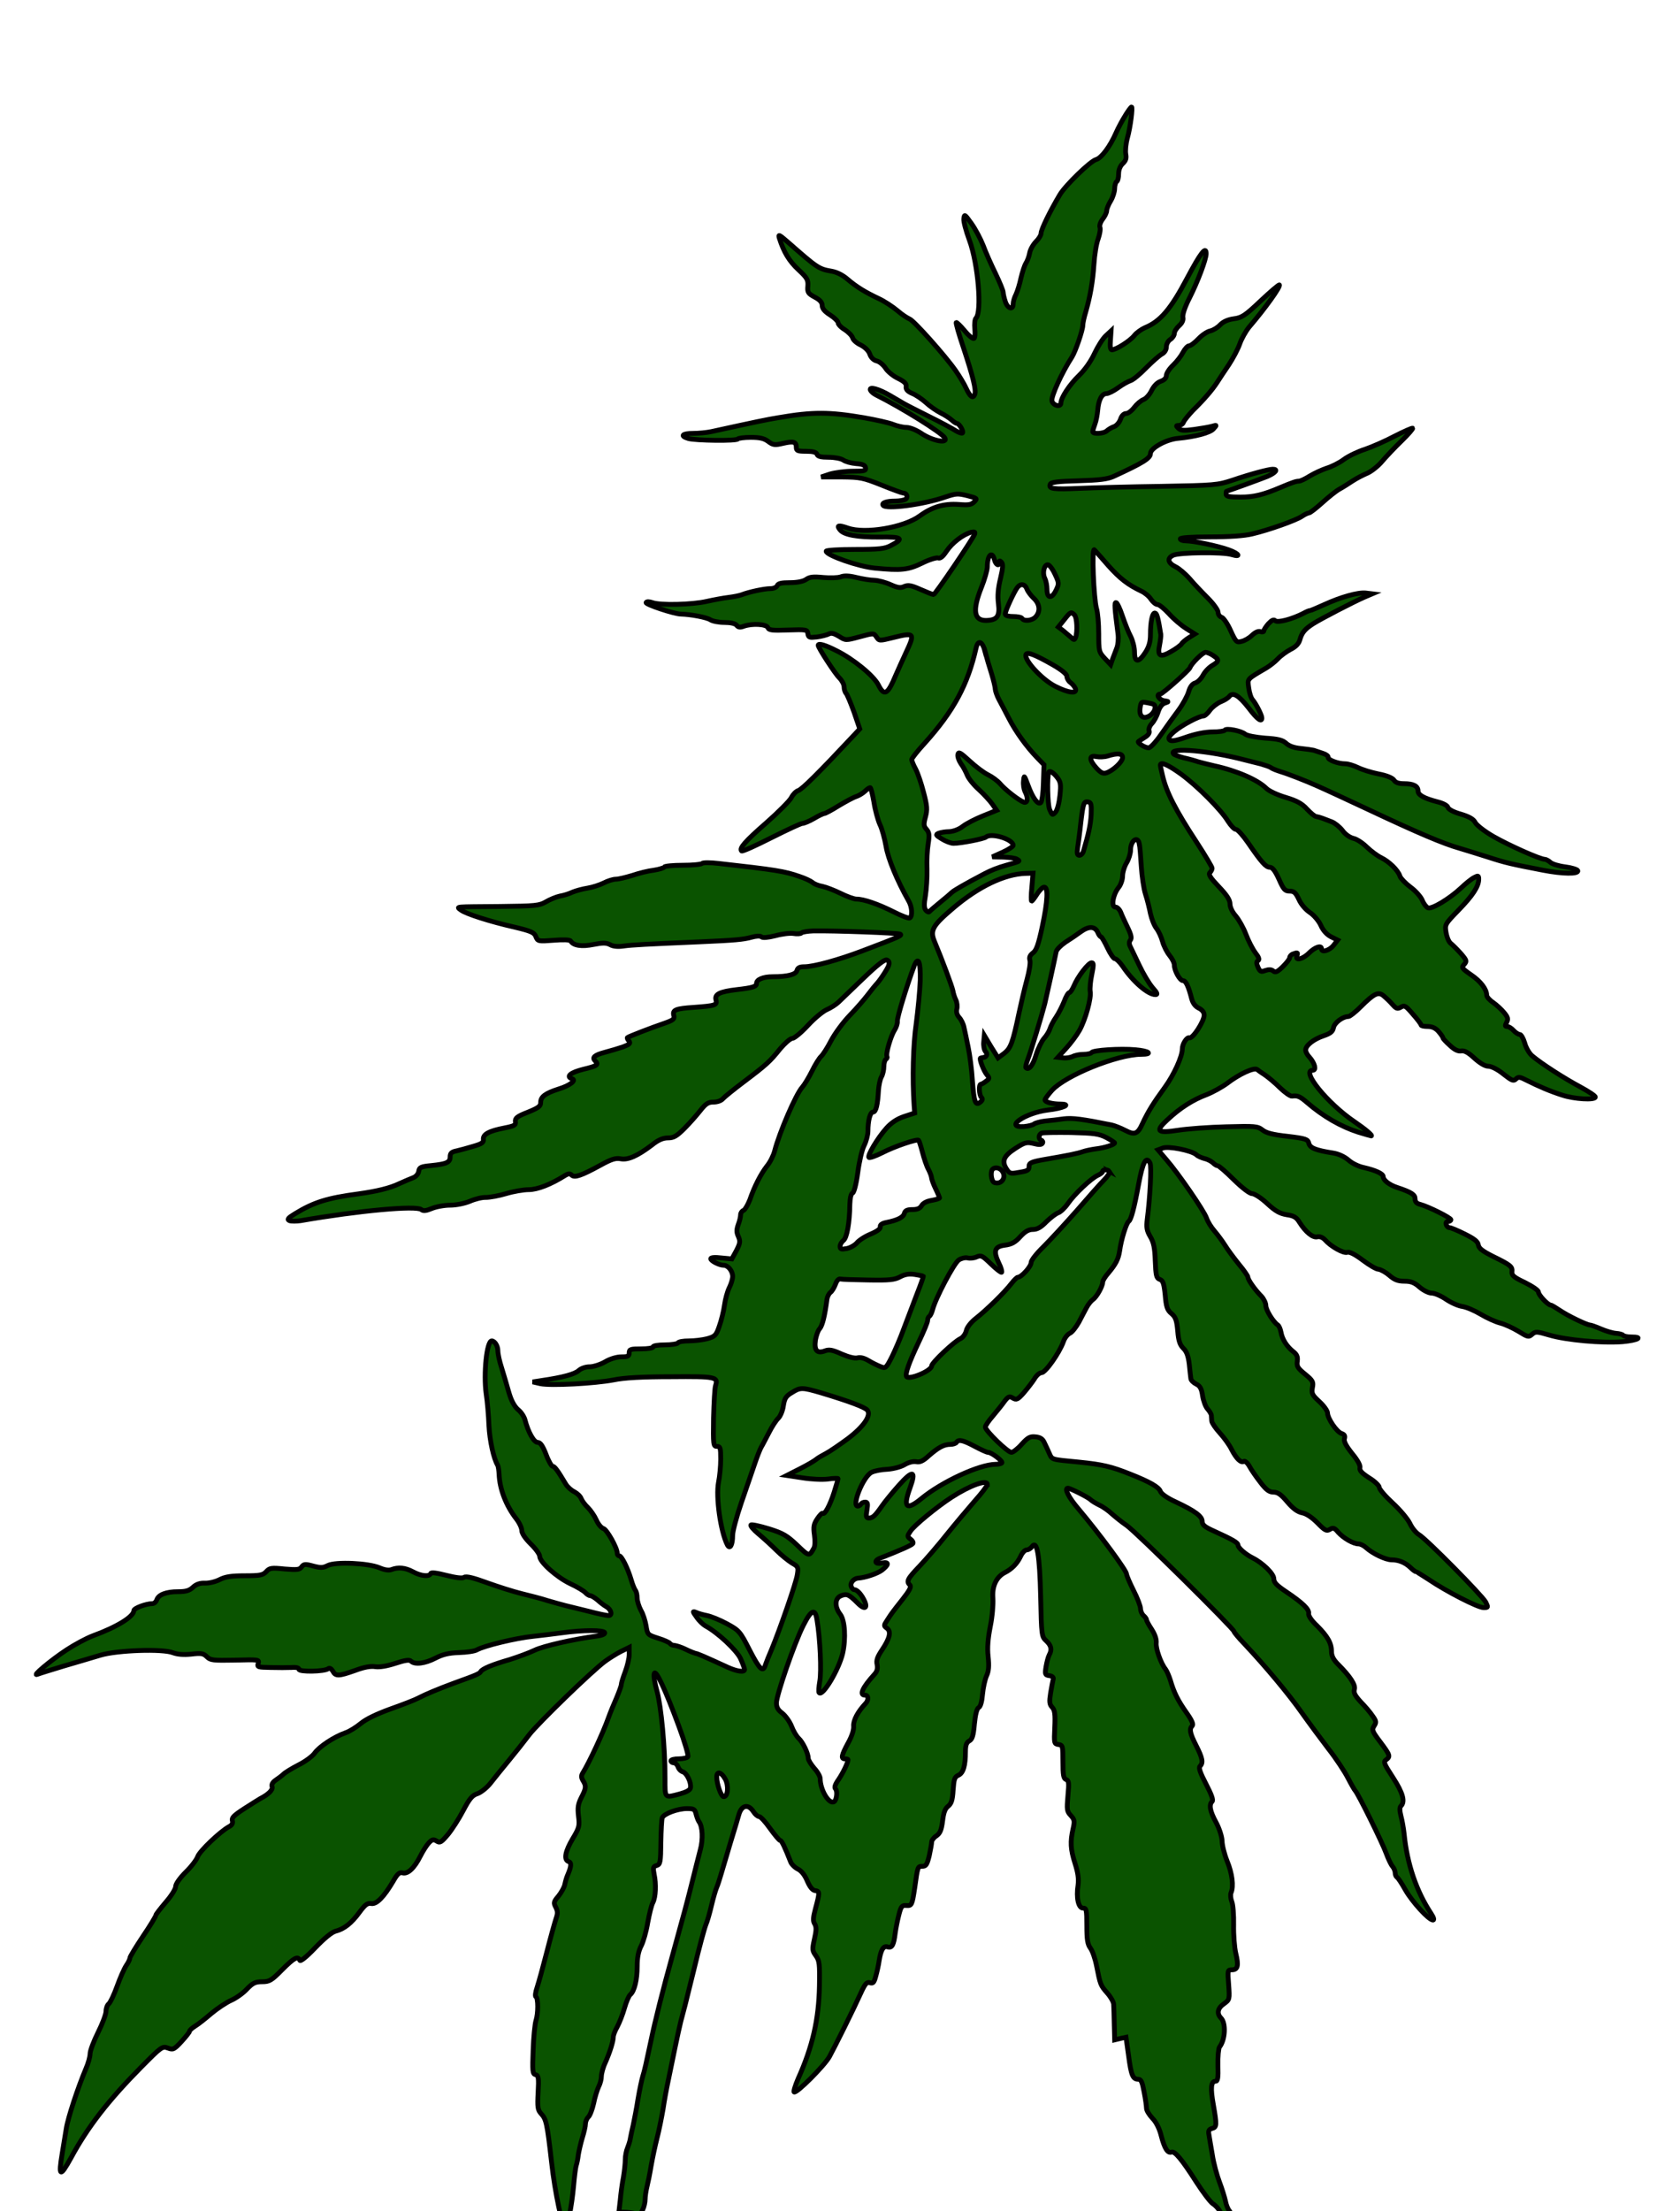 <?xml version="1.0" encoding="UTF-8" standalone="no"?>
<svg
   version="1.0"
   width="760pt"
   height="1000pt"
   viewBox="0 0 760 1000"
   preserveAspectRatio="xMidYMid"
   id="svg1"
   sodipodi:docname="HempPlant01.svg"
   inkscape:version="1.4 (86a8ad7, 2024-10-11)"
   xmlns:inkscape="http://www.inkscape.org/namespaces/inkscape"
   xmlns:sodipodi="http://sodipodi.sourceforge.net/DTD/sodipodi-0.dtd"
   xmlns="http://www.w3.org/2000/svg"
   xmlns:svg="http://www.w3.org/2000/svg">
  <defs
     id="defs1" />
  <sodipodi:namedview
     id="namedview1"
     pagecolor="#ffffff"
     bordercolor="#000000"
     borderopacity="0.25"
     inkscape:showpageshadow="2"
     inkscape:pageopacity="0.0"
     inkscape:pagecheckerboard="0"
     inkscape:deskcolor="#d1d1d1"
     inkscape:document-units="pt"
     inkscape:zoom="0.459375"
     inkscape:cx="646.53061"
     inkscape:cy="505.03401"
     inkscape:window-width="1920"
     inkscape:window-height="986"
     inkscape:window-x="-7"
     inkscape:window-y="62"
     inkscape:window-maximized="1"
     inkscape:current-layer="svg1" />
  <g
     transform="matrix(0.09,0,0,-0.09,-57.365,1104.086)"
     fill="#000000"
     stroke="none"
     id="g1"
     style="fill:#0a5300;fill-opacity:1;stroke:#000000;stroke-opacity:1;stroke-width:24.261;stroke-dasharray:none">
    <path
       d="m 6294,11688 c -15,-24 -36,-63 -47,-88 -30,-69 -74,-127 -100,-134 -28,-7 -153,-128 -182,-176 -50,-84 -95,-176 -95,-196 0,-8 -11,-26 -25,-40 -14,-14 -29,-40 -32,-57 -3,-18 -12,-41 -19,-52 -7,-11 -18,-45 -25,-75 -6,-30 -18,-67 -25,-82 -8,-15 -14,-36 -14,-48 0,-31 -27,-24 -39,11 -6,18 -11,39 -11,47 0,9 -18,52 -39,96 -22,45 -50,108 -62,141 -13,33 -39,82 -59,110 -33,46 -35,48 -38,24 -2,-14 11,-62 28,-108 44,-119 64,-361 33,-392 -6,-6 -8,-30 -6,-53 3,-24 1,-46 -4,-49 -5,-3 -27,14 -47,39 -21,25 -40,43 -42,41 -3,-2 13,-58 35,-123 50,-151 66,-217 58,-238 -9,-23 -23,-13 -44,32 -9,20 -33,60 -52,87 -51,74 -212,254 -232,260 -10,4 -38,22 -61,42 -24,20 -65,47 -93,60 -70,33 -112,59 -158,98 -24,21 -55,36 -80,40 -64,11 -71,16 -218,145 -46,40 -51,42 -44,20 22,-69 49,-114 95,-157 44,-41 50,-51 48,-82 -3,-32 1,-38 34,-56 27,-14 38,-27 38,-42 0,-16 13,-31 40,-48 22,-14 40,-32 40,-39 0,-8 15,-24 34,-35 18,-12 36,-30 39,-41 3,-11 21,-27 41,-36 21,-11 39,-28 45,-45 6,-18 19,-31 35,-35 14,-3 34,-20 45,-37 10,-16 39,-40 63,-51 32,-16 42,-26 40,-41 -2,-14 7,-24 30,-34 18,-7 49,-28 68,-45 19,-18 52,-41 73,-52 21,-10 47,-27 57,-36 11,-10 23,-18 27,-18 12,0 36,-41 28,-48 -3,-3 -18,2 -33,11 -15,10 -76,43 -137,73 -60,30 -119,60 -130,67 -11,6 -40,24 -65,38 -55,32 -104,46 -98,27 3,-7 15,-18 29,-25 130,-65 329,-189 345,-215 19,-31 -62,-16 -119,23 -24,16 -56,29 -73,29 -17,0 -47,7 -67,15 -19,8 -86,23 -149,34 -172,29 -253,30 -428,0 -56,-9 -113,-21 -337,-70 -23,-5 -65,-9 -92,-9 -55,0 -67,-13 -23,-26 37,-10 242,-13 248,-2 3,4 32,8 65,8 45,0 67,-5 87,-20 25,-19 34,-20 76,-10 53,12 66,8 66,-21 0,-16 7,-19 49,-19 34,0 51,-4 55,-15 4,-11 20,-15 58,-15 30,0 62,-6 74,-14 11,-8 40,-16 65,-18 32,-2 45,-8 47,-20 3,-16 -5,-18 -65,-18 -37,0 -88,-7 -113,-14 l -45,-15 h 102 c 96,-1 109,-4 202,-41 54,-22 104,-40 109,-40 18,0 25,-22 11,-31 -8,-5 -31,-9 -51,-9 -44,0 -70,-9 -62,-21 13,-22 204,3 315,42 51,17 61,18 109,6 50,-13 51,-14 34,-31 -14,-15 -29,-17 -78,-13 -74,5 -133,-12 -196,-58 -79,-58 -274,-91 -360,-61 -49,17 -59,14 -40,-9 20,-25 88,-37 198,-36 114,2 126,-7 58,-42 -31,-17 -59,-20 -182,-20 -79,0 -144,-4 -144,-9 0,-20 164,-78 245,-85 132,-13 167,-9 237,25 36,18 73,29 81,26 11,-4 24,7 42,34 28,42 83,84 123,95 19,4 22,2 18,-10 -11,-27 -198,-303 -206,-303 -4,0 -34,12 -66,26 -47,21 -62,23 -81,15 -19,-9 -33,-7 -69,9 -24,11 -61,21 -82,22 -20,0 -61,7 -90,14 -37,9 -61,10 -79,3 -14,-5 -53,-6 -88,-3 -50,5 -68,3 -86,-10 -15,-10 -44,-16 -82,-16 -42,0 -59,-4 -63,-15 -4,-9 -19,-15 -35,-15 -30,0 -109,-17 -144,-31 -11,-4 -40,-10 -65,-13 -25,-3 -74,-12 -110,-20 -73,-17 -236,-21 -274,-6 -15,5 -28,6 -31,0 -5,-9 142,-58 175,-58 47,-1 128,-16 147,-28 12,-8 44,-14 71,-14 31,0 54,-5 62,-14 8,-11 18,-12 36,-5 42,15 114,11 121,-7 5,-13 21,-15 102,-12 92,3 96,2 99,-18 3,-20 8,-21 45,-17 23,3 50,10 60,15 13,7 27,3 52,-12 33,-21 33,-21 104,-2 70,19 70,19 84,-1 13,-20 15,-20 80,-4 112,28 115,25 68,-75 -16,-35 -39,-85 -51,-113 -41,-98 -58,-108 -88,-48 -24,46 -125,129 -210,171 -57,29 -92,39 -92,27 0,-12 85,-143 106,-163 13,-13 24,-33 24,-45 0,-13 5,-28 10,-33 6,-6 23,-48 40,-94 l 29,-85 -27,-29 c -178,-190 -263,-275 -283,-281 -11,-4 -26,-19 -34,-35 -8,-16 -65,-73 -125,-126 -108,-94 -138,-129 -125,-142 4,-4 70,26 149,66 78,39 148,72 156,72 8,0 35,11 59,25 23,14 47,25 52,25 5,0 37,17 72,39 35,21 74,42 87,46 13,4 33,16 44,26 11,11 23,19 27,19 4,0 12,-33 19,-72 6,-40 20,-91 30,-113 11,-22 24,-71 31,-110 10,-62 56,-173 114,-275 17,-29 20,-76 5,-85 -5,-3 -42,11 -81,31 -78,39 -150,64 -187,64 -12,0 -48,13 -80,29 -31,15 -72,31 -91,35 -19,3 -42,12 -50,20 -9,7 -38,21 -66,30 -74,26 -119,33 -405,65 -42,5 -79,5 -84,0 -6,-5 -49,-9 -97,-9 -48,0 -90,-4 -93,-9 -3,-5 -27,-12 -53,-16 -27,-3 -75,-15 -107,-26 -33,-10 -70,-19 -83,-19 -13,0 -40,-8 -61,-19 -20,-10 -57,-22 -82,-26 -25,-4 -58,-13 -75,-20 -16,-8 -45,-17 -64,-20 -18,-4 -50,-17 -70,-29 -33,-19 -51,-21 -231,-23 -235,-2 -219,0 -196,-18 25,-19 146,-58 270,-86 84,-20 99,-27 107,-48 9,-23 12,-24 89,-18 50,4 82,3 86,-4 14,-23 56,-29 115,-17 47,9 63,9 83,-1 15,-9 40,-11 67,-7 41,6 124,10 379,21 184,8 224,12 264,23 25,7 44,8 51,2 7,-6 33,-3 70,6 33,9 74,14 91,11 17,-3 36,-2 40,3 5,5 32,9 59,10 105,2 426,-10 437,-16 11,-7 -2,-13 -192,-85 -119,-45 -243,-79 -290,-79 -23,0 -33,-5 -37,-19 -5,-20 -46,-31 -121,-31 -49,0 -82,-14 -82,-34 0,-16 -21,-22 -100,-31 -85,-10 -111,-23 -104,-51 7,-27 -2,-30 -111,-38 -91,-6 -108,-13 -101,-40 5,-19 -2,-24 -47,-40 -65,-22 -181,-67 -186,-72 -2,-2 1,-10 8,-17 9,-12 3,-17 -31,-30 -24,-8 -64,-20 -91,-27 -52,-14 -65,-26 -48,-43 19,-19 12,-25 -59,-42 -65,-16 -90,-37 -57,-48 23,-7 -11,-34 -67,-51 -68,-22 -91,-39 -91,-68 0,-19 -11,-27 -65,-49 -54,-21 -64,-30 -62,-47 3,-18 -5,-22 -55,-32 -78,-15 -108,-32 -106,-57 2,-16 -8,-23 -50,-35 -29,-9 -67,-19 -84,-23 -26,-5 -33,-12 -33,-30 0,-28 -17,-36 -95,-44 -53,-5 -60,-9 -63,-29 -2,-13 -14,-27 -28,-32 -13,-5 -44,-18 -68,-29 -50,-24 -114,-39 -206,-52 -158,-21 -225,-42 -320,-100 -36,-22 -41,-29 -27,-35 9,-3 34,-3 55,0 294,51 581,77 607,56 10,-8 23,-7 52,5 21,9 63,17 93,17 31,0 74,9 100,20 25,11 61,20 80,19 19,0 64,8 101,19 36,11 88,20 114,20 44,0 111,26 184,72 15,9 23,10 32,1 14,-14 48,-3 143,49 56,31 78,38 103,33 37,-7 84,14 157,69 32,26 56,36 81,36 29,0 44,9 83,48 26,26 62,67 80,90 27,34 39,42 66,42 19,0 39,7 47,17 8,9 55,47 104,84 114,86 132,102 184,167 24,28 51,52 61,52 9,0 45,29 78,65 33,36 77,72 96,80 19,8 45,25 58,37 13,13 70,67 125,120 71,68 107,96 118,92 11,-4 14,-13 9,-28 -6,-18 -47,-80 -64,-96 -3,-3 -21,-25 -40,-50 -19,-25 -60,-72 -92,-105 -32,-33 -74,-90 -93,-126 -19,-37 -42,-72 -50,-79 -9,-8 -30,-41 -46,-74 -17,-34 -39,-70 -49,-81 -32,-35 -115,-228 -139,-321 -6,-23 -23,-57 -39,-76 -30,-39 -62,-100 -86,-170 -10,-25 -24,-49 -31,-52 -8,-3 -15,-13 -15,-22 0,-10 -5,-32 -12,-50 -9,-26 -9,-39 1,-60 10,-24 9,-33 -10,-70 l -23,-42 -53,5 c -32,4 -53,2 -53,-4 0,-11 43,-33 65,-33 22,0 45,-29 45,-56 0,-14 -8,-39 -17,-57 -9,-18 -20,-57 -24,-87 -4,-30 -16,-78 -26,-106 -16,-47 -22,-52 -61,-63 -23,-6 -64,-11 -92,-11 -27,0 -52,-4 -55,-10 -3,-5 -33,-10 -66,-10 -33,0 -59,-4 -59,-10 0,-6 -27,-10 -60,-10 -53,0 -60,-2 -60,-20 0,-17 -7,-20 -39,-20 -23,0 -57,-10 -82,-25 -24,-14 -59,-25 -78,-25 -20,0 -43,-8 -55,-19 -20,-18 -77,-34 -186,-50 l -45,-7 39,-9 c 53,-11 273,1 368,19 52,11 144,16 289,16 225,2 237,-1 223,-45 -4,-11 -8,-84 -10,-162 -2,-135 -1,-143 17,-143 17,0 19,-8 19,-64 0,-35 -5,-88 -11,-117 -14,-72 10,-245 44,-313 13,-26 27,-3 27,47 0,21 20,95 44,165 24,70 54,156 66,192 12,36 27,74 33,85 7,11 24,45 40,75 15,30 36,62 47,72 10,10 22,38 25,62 6,38 13,49 44,67 41,26 51,26 146,-2 140,-42 220,-72 232,-87 21,-26 -18,-83 -99,-144 -41,-30 -89,-63 -108,-73 -19,-10 -42,-23 -50,-30 -8,-7 -45,-29 -81,-47 l -67,-34 79,-12 c 43,-7 101,-10 129,-6 27,4 50,4 50,2 0,-3 -9,-34 -20,-69 -21,-66 -48,-115 -57,-105 -3,3 -15,-9 -27,-27 -18,-27 -21,-40 -15,-82 4,-27 3,-57 -2,-65 -24,-44 -25,-44 -85,14 -51,48 -71,60 -142,82 -46,14 -87,23 -90,19 -4,-4 13,-24 37,-44 24,-20 65,-57 90,-82 25,-25 61,-54 79,-65 32,-18 33,-22 27,-59 -6,-41 -88,-276 -129,-375 -13,-30 -27,-65 -31,-77 -12,-41 -29,-25 -80,74 -48,94 -52,98 -114,132 -35,19 -80,37 -100,41 -20,4 -45,11 -55,16 -18,7 -18,5 3,-24 12,-18 32,-37 44,-44 62,-33 158,-123 177,-165 11,-25 20,-49 20,-54 0,-15 -37,-10 -82,10 -122,56 -157,71 -165,71 -4,1 -26,9 -48,20 -22,11 -48,19 -57,20 -9,0 -19,4 -23,10 -3,5 -30,17 -59,26 -53,17 -54,18 -61,62 -4,24 -15,60 -26,78 -10,19 -19,47 -19,62 0,16 -4,32 -8,38 -5,5 -15,29 -22,54 -18,60 -48,120 -60,120 -6,0 -10,6 -10,13 0,27 -52,119 -69,124 -11,3 -27,22 -36,43 -10,22 -29,49 -42,62 -14,13 -29,33 -34,45 -4,12 -20,27 -35,35 -15,7 -35,25 -43,39 -41,69 -56,89 -66,89 -5,0 -21,27 -33,60 -17,44 -29,60 -42,60 -19,0 -48,52 -64,114 -4,15 -19,39 -35,51 -18,16 -34,45 -46,87 -10,35 -26,90 -36,122 -11,33 -19,71 -19,86 0,25 -16,50 -31,50 -25,0 -42,-165 -28,-265 6,-38 12,-110 14,-160 4,-76 23,-165 44,-200 3,-5 6,-26 7,-45 3,-75 35,-157 85,-222 16,-20 29,-47 29,-60 0,-15 17,-40 45,-68 25,-24 45,-52 45,-62 0,-29 85,-105 154,-138 35,-16 69,-37 76,-45 7,-8 18,-15 24,-15 6,0 23,-10 37,-22 14,-13 34,-28 45,-34 24,-14 31,-44 10,-44 -9,0 -53,9 -98,21 -46,11 -99,24 -118,29 -19,5 -60,16 -90,25 -30,10 -89,25 -130,35 -41,10 -120,35 -175,55 -68,25 -105,34 -115,27 -9,-6 -41,-2 -89,10 -51,13 -77,16 -79,9 -6,-17 -49,-13 -89,9 -39,21 -74,24 -108,11 -13,-5 -35,-2 -60,9 -57,24 -219,31 -259,12 -25,-13 -37,-13 -75,-3 -40,11 -47,10 -58,-5 -10,-14 -23,-15 -85,-10 -67,7 -76,5 -92,-13 -17,-18 -31,-21 -108,-21 -68,0 -98,-5 -126,-19 -21,-11 -54,-19 -75,-18 -25,1 -44,-6 -60,-21 -18,-17 -36,-22 -75,-22 -59,0 -99,-15 -107,-42 -4,-10 -13,-18 -22,-18 -31,0 -93,-23 -93,-35 0,-30 -84,-82 -204,-126 -33,-12 -94,-45 -135,-72 -79,-52 -179,-136 -145,-122 10,4 71,23 134,42 63,18 145,43 183,54 84,25 313,33 364,12 21,-8 52,-11 91,-7 51,6 62,4 79,-13 18,-18 31,-19 142,-17 118,3 122,3 116,-16 -6,-19 -1,-20 62,-21 37,-1 85,-1 106,0 23,2 37,-2 37,-9 0,-14 128,-12 147,3 7,5 15,1 23,-12 14,-27 30,-26 112,3 45,17 79,23 102,19 22,-3 58,3 101,17 49,16 70,19 78,11 19,-19 71,-12 123,15 37,19 66,26 119,28 39,1 79,7 90,14 36,20 194,59 285,68 30,3 93,11 140,17 109,15 212,15 217,1 2,-7 -14,-14 -39,-17 -120,-16 -269,-50 -313,-71 -27,-13 -84,-34 -125,-47 -90,-26 -137,-46 -146,-60 -6,-11 -19,-17 -136,-59 -83,-31 -138,-54 -179,-75 -14,-8 -76,-32 -138,-54 -72,-26 -125,-52 -150,-73 -22,-18 -56,-40 -77,-47 -59,-21 -131,-69 -155,-102 -11,-16 -48,-43 -82,-60 -33,-17 -67,-38 -75,-46 -8,-8 -26,-21 -39,-30 -15,-10 -22,-22 -18,-33 5,-16 -19,-39 -60,-60 -5,-3 -41,-25 -78,-49 -53,-34 -66,-47 -62,-61 4,-13 -1,-23 -17,-31 -44,-24 -147,-122 -157,-150 -5,-15 -32,-51 -60,-78 -30,-30 -51,-60 -51,-73 0,-12 -22,-47 -50,-79 -27,-32 -50,-61 -50,-66 0,-5 -29,-53 -65,-106 -36,-54 -65,-102 -65,-108 0,-6 -8,-23 -18,-37 -10,-15 -31,-62 -46,-104 -15,-42 -34,-82 -42,-89 -8,-6 -14,-23 -14,-38 0,-14 -18,-62 -40,-106 -22,-44 -40,-92 -40,-107 0,-14 -9,-48 -21,-75 -39,-92 -91,-248 -99,-303 -5,-30 -14,-85 -20,-122 -20,-119 -11,-123 44,-23 85,157 188,289 353,456 102,103 106,106 134,96 26,-10 31,-8 69,33 22,24 40,47 40,51 0,5 12,16 28,26 15,9 52,38 82,64 30,25 75,55 100,66 25,11 61,37 79,57 29,30 42,36 76,36 36,0 47,6 100,60 60,60 79,71 89,48 3,-8 33,16 78,63 44,46 84,79 102,83 43,11 80,40 120,95 29,39 40,47 59,44 27,-5 63,32 110,111 22,39 32,47 48,43 26,-7 59,24 89,84 12,24 31,54 42,66 17,18 23,20 40,10 16,-11 23,-7 56,32 20,24 55,78 77,120 32,61 46,78 72,86 17,6 47,29 65,52 18,23 60,75 93,115 33,40 79,98 103,130 43,56 316,321 382,369 19,14 54,36 77,48 l 43,21 v -35 c 0,-19 -9,-58 -20,-87 -11,-29 -20,-58 -20,-65 0,-7 -11,-36 -23,-65 -13,-29 -32,-75 -42,-103 -26,-73 -94,-220 -129,-277 -8,-13 -7,-23 2,-38 17,-27 15,-39 -9,-85 -16,-32 -19,-50 -14,-93 6,-49 4,-58 -29,-113 -38,-64 -46,-106 -21,-115 16,-6 14,-25 -5,-69 -5,-11 -11,-32 -14,-47 -3,-14 -18,-41 -32,-58 -24,-28 -25,-34 -13,-56 10,-20 10,-32 1,-57 -6,-18 -27,-93 -46,-167 -19,-74 -41,-154 -49,-178 -8,-23 -11,-45 -6,-48 12,-7 12,-83 0,-120 -5,-16 -12,-82 -14,-148 -4,-105 -3,-119 12,-123 15,-4 17,-16 13,-89 -4,-75 -2,-88 15,-107 26,-28 30,-46 53,-247 16,-146 55,-330 70,-330 9,0 32,120 40,210 4,47 10,94 13,105 4,11 9,36 11,55 3,19 12,58 20,85 9,28 16,60 16,71 0,12 7,27 14,34 8,6 20,37 27,68 6,31 18,69 25,84 8,15 14,38 14,52 0,14 8,45 19,68 24,54 41,109 41,131 0,9 9,32 20,51 10,19 27,61 36,93 9,32 22,62 29,68 21,17 35,75 35,142 0,44 6,76 20,103 11,21 26,74 33,117 8,43 19,89 26,101 14,27 17,93 6,143 -6,32 -5,38 13,43 18,6 20,16 21,117 1,60 4,116 7,123 8,20 77,46 124,46 35,0 40,-3 46,-28 4,-15 10,-31 14,-37 19,-24 22,-89 7,-143 -8,-32 -27,-104 -41,-162 -23,-93 -40,-156 -102,-380 -41,-146 -86,-325 -104,-413 -24,-113 -33,-154 -42,-182 -5,-16 -16,-68 -24,-115 -7,-47 -19,-105 -24,-130 -6,-25 -12,-54 -14,-65 -1,-11 -8,-33 -14,-48 -7,-16 -12,-43 -12,-61 0,-18 -4,-57 -9,-87 -6,-30 -13,-81 -16,-115 l -7,-61 29,-1 c 15,0 39,-3 54,-7 21,-5 27,-2 37,20 7,14 12,38 12,52 0,14 4,42 9,62 5,20 15,68 21,106 7,39 20,102 30,140 10,39 23,104 30,145 6,41 18,106 26,143 8,38 23,112 34,165 11,53 24,113 29,132 17,63 20,73 67,265 25,105 52,204 59,221 7,16 20,61 29,100 9,38 21,78 26,89 5,11 15,43 23,70 8,28 29,97 46,155 18,58 37,122 43,143 14,45 47,51 72,12 9,-14 22,-25 29,-25 7,0 32,-27 55,-60 24,-33 46,-60 51,-60 7,0 24,-35 52,-107 4,-12 21,-29 37,-37 18,-9 35,-31 47,-60 13,-30 26,-46 39,-48 24,-3 24,-10 2,-91 -12,-45 -13,-62 -4,-76 9,-15 9,-32 -1,-76 -12,-53 -11,-59 7,-84 18,-25 20,-41 18,-152 -3,-169 -35,-306 -107,-466 -15,-35 -24,-65 -20,-67 12,-8 151,131 177,177 27,49 120,236 158,320 22,48 30,57 46,52 15,-5 21,1 29,32 6,21 14,56 17,78 9,57 22,77 43,70 22,-7 31,11 38,70 3,22 11,63 18,90 11,44 16,50 38,48 27,-2 29,3 42,89 15,108 15,108 38,108 19,0 24,9 35,53 6,29 12,60 12,69 0,8 11,23 24,31 18,13 25,28 31,74 5,42 12,63 28,75 16,13 22,30 25,81 4,55 7,66 27,75 24,11 35,47 35,118 0,32 5,46 19,54 15,8 21,26 26,85 5,49 12,78 22,83 9,5 16,31 19,68 3,32 12,73 20,91 11,23 13,50 8,97 -5,44 -1,91 11,152 10,49 15,111 13,141 -5,60 17,107 60,129 34,17 62,45 79,81 8,18 22,33 31,33 8,0 20,7 27,17 25,33 38,-42 43,-252 4,-195 5,-201 28,-222 25,-23 30,-44 15,-71 -5,-9 -12,-36 -16,-59 -6,-38 -5,-42 17,-45 14,-2 22,-9 19,-18 -2,-8 -8,-39 -13,-69 -7,-44 -6,-57 8,-72 13,-14 16,-34 13,-101 -4,-80 -3,-83 19,-86 21,-3 22,-8 22,-87 0,-67 3,-84 16,-89 14,-5 15,-17 9,-82 -6,-69 -5,-78 14,-98 19,-21 21,-28 12,-67 -15,-66 -13,-103 10,-175 15,-47 19,-77 15,-109 -10,-63 2,-115 25,-115 17,0 19,-8 19,-89 0,-70 4,-93 18,-112 10,-13 24,-53 31,-89 19,-96 20,-98 54,-137 17,-19 32,-45 32,-57 1,-11 2,-56 3,-99 l 2,-79 29,7 28,6 13,-93 c 13,-98 21,-118 49,-118 14,0 20,-15 29,-64 7,-35 12,-72 12,-82 0,-10 13,-32 29,-49 19,-19 36,-52 45,-89 17,-65 33,-89 52,-82 16,6 51,-35 125,-151 33,-51 70,-100 82,-108 13,-8 30,-26 37,-40 7,-13 20,-27 28,-30 21,-8 34,16 18,35 -7,8 -16,30 -19,48 -4,18 -17,61 -30,95 -13,34 -30,96 -36,137 -7,41 -15,87 -17,101 -4,20 0,28 16,32 23,6 24,16 6,119 -15,84 -12,118 11,118 11,0 14,16 12,80 -1,44 3,85 8,92 29,36 33,119 8,145 -23,23 -18,50 14,72 29,21 29,22 24,96 -6,72 -5,75 16,75 30,0 35,21 20,82 -7,29 -12,94 -11,143 1,50 -3,102 -9,117 -6,15 -8,36 -4,45 14,33 6,97 -20,160 -14,35 -25,80 -25,100 -1,22 -13,61 -30,93 -31,57 -37,89 -20,106 7,7 -4,36 -31,88 -29,56 -38,81 -30,89 17,17 13,40 -19,103 -32,63 -36,84 -20,100 7,7 -2,28 -29,66 -43,61 -63,101 -81,163 -7,22 -18,47 -24,55 -24,30 -50,104 -47,132 2,19 -7,44 -23,69 -14,21 -26,43 -26,48 0,5 -7,14 -15,21 -8,7 -15,23 -15,35 0,12 -16,54 -35,91 -19,38 -35,75 -35,82 0,18 -135,201 -242,328 -49,57 -73,104 -53,104 11,0 101,-45 113,-57 7,-7 27,-19 45,-28 18,-8 46,-28 62,-43 17,-15 50,-42 75,-59 46,-31 540,-520 540,-533 0,-4 23,-32 51,-61 103,-109 226,-256 291,-349 37,-52 97,-133 133,-180 37,-47 80,-112 97,-145 17,-33 34,-62 37,-65 12,-9 137,-262 156,-315 10,-27 24,-57 32,-66 7,-8 13,-23 13,-32 0,-9 4,-18 9,-22 6,-3 24,-31 42,-63 34,-60 118,-152 139,-152 7,0 4,12 -9,32 -75,114 -121,250 -136,401 -3,27 -10,68 -16,90 -7,28 -7,43 0,50 22,22 10,66 -40,143 -45,69 -49,79 -35,89 23,17 21,23 -29,90 -41,54 -43,61 -31,80 12,18 11,25 -7,50 -11,17 -38,49 -60,71 -29,32 -37,47 -32,63 7,22 -21,65 -82,126 -23,23 -33,42 -33,64 0,43 -20,77 -73,130 -28,26 -44,51 -42,61 4,21 -29,53 -112,109 -48,32 -63,47 -63,66 0,25 -55,79 -107,105 -36,18 -73,51 -73,64 0,12 -25,27 -122,71 -45,20 -58,31 -58,48 0,26 -37,53 -133,98 -42,19 -72,40 -77,53 -8,22 -54,48 -150,86 -97,39 -141,49 -259,61 -144,14 -134,11 -150,45 -7,16 -18,40 -25,54 -8,18 -21,26 -44,28 -27,3 -38,-3 -69,-37 -20,-23 -44,-41 -52,-41 -19,0 -131,109 -131,127 0,7 17,32 38,56 20,24 47,57 58,73 19,25 25,27 42,17 18,-11 25,-8 55,26 18,21 42,52 53,69 10,18 26,32 36,32 20,0 89,98 110,155 6,19 21,38 32,43 12,5 32,31 46,56 14,26 31,60 39,74 8,15 22,33 32,40 19,13 49,67 49,88 0,7 13,28 29,46 36,43 50,69 56,110 8,59 34,141 46,149 11,7 27,65 49,184 21,115 39,147 58,108 8,-17 0,-173 -14,-280 -5,-43 -3,-58 15,-89 17,-28 23,-57 25,-122 3,-75 6,-87 23,-93 16,-6 21,-20 27,-79 5,-59 10,-75 32,-93 21,-18 26,-34 31,-87 4,-50 11,-70 28,-87 17,-16 25,-39 30,-80 3,-32 7,-65 8,-73 1,-8 13,-20 27,-27 19,-9 27,-23 32,-59 4,-25 15,-55 25,-66 10,-11 18,-25 19,-31 0,-7 2,-20 2,-30 1,-9 19,-36 41,-60 21,-23 48,-60 59,-83 24,-46 47,-69 62,-59 5,3 18,-8 28,-26 9,-17 34,-53 55,-80 29,-38 44,-49 66,-49 21,0 38,-12 69,-49 29,-34 51,-50 75,-55 21,-4 49,-23 76,-50 38,-39 46,-43 63,-33 16,10 23,8 42,-15 26,-29 76,-58 102,-58 10,0 27,-9 38,-19 33,-30 98,-61 128,-61 35,0 68,-13 95,-39 12,-12 25,-21 28,-21 3,0 32,-18 64,-39 87,-59 246,-141 275,-141 24,0 24,1 11,28 -18,33 -298,317 -336,339 -15,9 -35,34 -45,56 -10,21 -48,67 -86,102 -37,34 -68,70 -68,79 0,9 -23,31 -51,48 -37,24 -49,37 -46,50 3,12 -11,38 -40,73 -31,39 -42,61 -38,74 4,14 0,21 -15,26 -24,8 -70,76 -70,103 0,10 -18,36 -41,57 -36,33 -40,41 -35,70 6,29 2,36 -37,68 -37,30 -43,40 -39,65 3,22 -2,34 -20,48 -32,25 -56,62 -62,98 -3,16 -10,32 -16,36 -22,14 -60,75 -60,97 0,13 -10,34 -22,47 -32,32 -68,83 -68,96 0,6 -20,35 -46,66 -25,31 -56,73 -69,94 -13,21 -37,53 -53,72 -16,18 -34,47 -40,65 -12,36 -142,225 -203,295 l -41,48 24,9 c 28,11 144,-12 168,-33 8,-8 27,-16 42,-20 15,-3 33,-13 42,-21 8,-8 19,-15 24,-15 6,0 42,-31 81,-70 43,-42 80,-70 92,-70 12,0 46,-22 75,-49 42,-39 64,-51 99,-57 36,-5 49,-13 64,-38 31,-49 67,-79 90,-73 12,3 27,-3 38,-15 30,-34 93,-69 112,-63 12,4 39,-10 79,-40 33,-25 68,-45 78,-45 11,-1 35,-14 54,-30 26,-23 44,-30 77,-30 33,0 50,-7 76,-30 20,-17 46,-30 62,-30 14,0 46,-14 71,-31 25,-17 61,-33 82,-36 20,-3 62,-21 92,-39 30,-18 74,-38 97,-44 24,-6 65,-25 93,-42 47,-29 51,-30 68,-15 17,15 23,15 88,-4 85,-25 263,-41 367,-33 77,7 108,24 43,24 -19,0 -37,4 -40,8 -2,4 -18,9 -35,10 -16,1 -51,11 -76,22 -26,11 -51,20 -56,20 -15,0 -113,47 -152,74 -21,14 -41,26 -45,26 -14,0 -62,51 -62,66 0,8 -29,28 -67,47 -55,26 -68,36 -66,54 3,26 -6,34 -94,77 -54,27 -72,41 -75,58 -2,17 -20,31 -68,55 -36,18 -70,32 -76,32 -18,1 -26,31 -9,31 8,0 15,4 15,9 0,10 -113,66 -154,77 -18,4 -26,13 -26,28 0,21 -18,33 -90,57 -40,13 -70,37 -70,54 0,15 -37,32 -97,46 -26,5 -61,22 -78,38 -20,17 -50,31 -76,35 -88,14 -117,25 -123,49 -5,20 -14,24 -106,35 -74,8 -109,17 -127,32 -25,19 -37,20 -182,16 -86,-2 -193,-10 -239,-17 -109,-17 -120,-6 -57,52 64,60 129,101 196,126 31,12 78,38 104,57 61,47 135,81 151,70 6,-5 24,-18 40,-28 16,-11 50,-39 75,-64 25,-24 52,-43 60,-42 28,4 40,-1 76,-32 81,-70 170,-121 257,-149 34,-10 63,-19 65,-19 12,0 -30,35 -83,71 -136,92 -272,259 -210,259 19,0 10,36 -17,66 -11,11 -19,27 -19,35 0,24 40,55 90,72 35,12 46,21 50,41 5,25 46,56 75,56 7,0 35,22 62,49 67,67 89,78 116,54 12,-10 32,-29 44,-43 19,-21 24,-23 42,-13 18,11 24,7 60,-35 23,-26 41,-50 41,-54 0,-5 15,-8 33,-8 23,0 40,-8 55,-25 12,-14 22,-28 22,-32 0,-4 16,-21 35,-38 23,-22 42,-31 57,-28 16,3 36,-8 67,-37 28,-25 53,-40 70,-40 15,0 47,-16 75,-39 42,-33 51,-37 63,-25 12,12 20,11 51,-5 63,-32 125,-58 182,-76 60,-20 164,-26 166,-10 1,6 -33,28 -75,51 -79,42 -196,117 -243,157 -14,12 -31,41 -37,65 -7,23 -18,42 -25,42 -7,0 -21,9 -31,20 -10,11 -24,20 -32,20 -11,0 -11,4 -3,20 9,17 7,26 -12,49 -13,16 -38,39 -55,51 -18,12 -33,29 -33,37 0,30 -30,70 -79,103 -46,32 -49,36 -34,52 14,16 13,20 -17,55 -19,21 -41,43 -50,50 -10,7 -20,31 -24,54 -7,41 -6,43 62,113 72,74 102,120 102,156 0,18 -3,19 -22,9 -13,-6 -43,-30 -68,-54 -58,-54 -145,-106 -165,-99 -9,4 -22,21 -29,39 -8,18 -35,48 -60,66 -25,19 -48,43 -52,54 -9,30 -55,74 -94,93 -19,9 -51,33 -72,53 -20,20 -50,40 -67,44 -18,4 -42,20 -56,40 -14,18 -38,37 -53,43 -15,6 -36,14 -47,18 -11,4 -25,8 -32,9 -7,0 -27,17 -46,37 -25,28 -51,42 -107,59 -41,12 -84,32 -97,45 -43,43 -148,89 -263,114 -30,7 -66,16 -80,20 -14,5 -46,14 -73,20 -26,7 -50,16 -52,21 -21,33 182,15 360,-32 22,-5 58,-15 80,-20 21,-6 44,-14 50,-18 5,-5 28,-14 50,-21 37,-11 131,-48 180,-70 46,-20 166,-76 260,-120 253,-119 378,-172 460,-195 33,-10 98,-30 145,-45 83,-27 113,-34 274,-65 98,-19 179,-20 174,-2 -3,6 -31,15 -63,19 -32,4 -66,14 -75,23 -9,8 -22,15 -28,15 -23,0 -178,69 -257,114 -44,25 -85,57 -92,70 -9,18 -30,30 -73,43 -36,10 -62,24 -65,34 -3,10 -25,21 -53,28 -66,17 -97,34 -97,54 0,25 -23,37 -70,37 -28,0 -44,6 -51,18 -8,11 -36,23 -78,31 -36,7 -83,22 -103,32 -21,10 -49,19 -64,19 -37,0 -89,20 -86,33 1,6 -11,15 -28,20 -16,5 -37,12 -45,15 -8,2 -37,6 -65,9 -33,3 -58,12 -73,26 -18,16 -39,22 -106,26 -48,4 -90,12 -100,20 -20,17 -95,31 -102,20 -3,-5 -31,-9 -63,-9 -36,0 -85,-10 -131,-26 -54,-19 -76,-22 -84,-14 -8,9 -2,20 24,42 36,31 124,78 146,78 7,0 22,13 33,29 11,15 35,34 53,42 18,7 38,19 44,27 18,24 48,6 98,-58 43,-57 66,-73 66,-50 0,14 -29,71 -46,91 -8,8 -17,35 -20,60 -6,48 -13,41 91,102 16,10 42,30 56,45 14,15 43,36 64,47 26,13 41,29 46,48 10,36 25,54 69,82 42,26 198,107 255,132 l 40,17 -33,4 c -39,4 -125,-20 -210,-59 -35,-16 -66,-29 -70,-29 -4,0 -19,-6 -33,-14 -56,-29 -130,-49 -142,-37 -7,7 -17,3 -34,-15 -12,-14 -23,-30 -23,-36 0,-5 -7,-7 -17,-4 -10,4 -26,-3 -42,-18 -14,-14 -38,-28 -53,-31 -25,-7 -29,-3 -55,54 -15,34 -36,64 -45,67 -10,3 -18,14 -18,25 0,11 -23,43 -52,72 -29,29 -70,72 -91,97 -22,25 -54,52 -71,60 -39,19 -44,43 -11,58 31,14 248,17 293,3 50,-15 38,5 -15,24 -56,20 -176,45 -215,45 -16,0 -28,5 -28,10 0,6 56,10 149,10 98,0 172,5 213,15 85,20 219,68 249,88 13,9 29,17 35,17 6,0 37,24 69,53 31,28 70,59 85,67 15,8 45,27 66,41 21,14 55,31 74,39 19,8 53,34 74,59 22,26 66,72 99,104 33,32 57,60 55,63 -3,2 -44,-16 -91,-40 -47,-25 -114,-54 -149,-66 -35,-11 -83,-34 -106,-51 -24,-18 -63,-37 -87,-44 -23,-8 -61,-25 -84,-39 -22,-14 -47,-26 -55,-26 -14,0 -34,-7 -91,-31 -89,-38 -136,-49 -202,-49 -58,0 -73,3 -73,15 0,8 1,15 3,15 6,0 167,59 205,74 41,18 56,36 27,36 -21,0 -111,-24 -202,-55 -76,-25 -90,-26 -359,-31 -153,-2 -336,-7 -407,-10 -136,-6 -160,-3 -151,20 4,11 35,15 142,18 106,3 146,8 177,22 148,68 185,91 185,115 0,27 80,71 138,76 86,8 162,28 179,48 18,20 17,20 -7,13 -14,-4 -54,-11 -90,-16 -52,-7 -68,-6 -80,6 -12,12 -12,14 3,14 10,0 21,8 24,18 4,9 25,35 47,58 57,56 97,103 121,140 11,17 37,57 59,89 21,32 46,79 55,105 9,26 30,63 46,83 84,98 160,205 153,213 -3,2 -45,-34 -94,-80 -78,-74 -95,-85 -135,-90 -30,-4 -54,-15 -69,-31 -12,-13 -35,-27 -49,-30 -15,-3 -42,-21 -60,-40 -18,-19 -39,-35 -47,-35 -7,0 -21,-15 -30,-32 -9,-18 -31,-47 -50,-65 -19,-18 -34,-41 -34,-52 0,-12 -10,-23 -28,-29 -18,-6 -35,-24 -46,-46 -10,-21 -28,-41 -41,-46 -13,-5 -34,-23 -46,-39 -13,-17 -31,-31 -41,-31 -12,0 -23,-11 -29,-30 -6,-16 -20,-32 -32,-36 -12,-4 -27,-13 -35,-20 -15,-16 -72,-19 -72,-5 0,5 5,22 11,38 6,15 12,47 14,70 4,52 21,83 44,83 10,0 36,13 58,29 22,16 50,32 63,36 13,4 48,33 79,65 31,31 66,62 79,69 13,7 22,21 22,36 0,14 9,30 20,37 11,7 20,21 20,30 0,10 11,27 24,39 15,13 22,28 19,42 -3,14 11,54 33,97 42,83 84,195 84,223 0,41 -28,4 -95,-122 -83,-157 -135,-218 -213,-250 -18,-8 -42,-25 -53,-39 -21,-27 -92,-72 -113,-72 -7,0 -10,16 -7,48 l 3,47 -27,-25 c -15,-14 -40,-54 -56,-88 -18,-39 -48,-82 -78,-111 -47,-45 -91,-112 -91,-138 0,-23 -39,-14 -45,10 -6,21 50,143 100,220 18,28 55,136 55,160 0,10 6,39 14,65 23,79 36,153 42,242 3,47 12,104 21,127 8,23 13,50 9,59 -3,9 3,27 14,41 11,14 20,33 20,42 0,9 9,31 20,49 11,18 20,46 20,62 0,16 5,32 10,35 6,3 10,21 10,39 0,21 8,40 21,52 15,14 19,26 15,47 -3,16 0,52 8,81 15,53 28,156 21,156 -3,0 -17,-19 -31,-42 z m -86,-2262 c 58,-65 99,-97 167,-129 17,-8 39,-26 48,-41 10,-14 24,-26 33,-26 8,0 34,-21 57,-46 23,-26 62,-59 86,-74 l 44,-28 -29,-18 c -16,-10 -33,-24 -37,-31 -4,-7 -28,-25 -53,-39 -55,-32 -70,-24 -58,33 4,21 7,45 6,53 -13,81 -19,104 -28,107 -14,5 -24,-42 -24,-108 0,-35 -7,-61 -25,-89 -34,-53 -55,-53 -55,1 0,23 -9,58 -19,78 -11,20 -29,66 -42,104 -12,37 -27,67 -32,67 -9,0 -7,-26 10,-158 3,-24 0,-55 -6,-70 -6,-15 -15,-40 -21,-55 l -10,-29 -30,32 c -29,31 -30,36 -30,124 0,50 -5,107 -11,126 -14,48 -25,308 -11,295 5,-5 37,-41 70,-79 z m -572,29 c 6,-25 24,-35 24,-13 0,9 3,9 11,1 9,-9 8,-29 -5,-83 -12,-49 -15,-87 -10,-126 8,-64 -7,-83 -63,-84 -61,0 -68,52 -23,165 17,42 30,89 30,104 0,59 24,83 36,36 z m 304,-72 c 21,-44 21,-49 6,-80 -21,-45 -46,-44 -46,3 0,19 -5,44 -11,56 -13,24 -4,68 15,68 8,0 24,-21 36,-47 z m -141,-75 c 5,-13 21,-34 35,-47 30,-28 34,-66 9,-93 -17,-19 -58,-24 -68,-8 -3,6 -24,10 -46,10 -25,0 -39,5 -39,13 0,15 47,116 62,134 16,20 38,16 47,-9 z m 239,-130 c 13,-13 16,-85 6,-113 -6,-14 -8,-14 -23,0 -9,8 -27,23 -40,34 l -24,18 29,36 c 32,41 35,42 52,25 z m -449,-185 c 7,-27 21,-75 32,-109 10,-33 19,-69 19,-80 1,-10 9,-33 18,-50 9,-17 32,-60 50,-95 36,-70 90,-144 143,-199 l 34,-35 -3,-90 c -1,-49 -7,-94 -13,-100 -14,-14 -41,23 -65,89 -19,50 -19,50 -22,19 -2,-18 2,-41 7,-52 18,-32 14,-61 -6,-54 -24,9 -93,62 -119,93 -12,14 -39,34 -61,45 -21,10 -63,42 -93,70 -46,42 -55,47 -58,31 -2,-10 5,-30 15,-45 11,-14 25,-41 32,-58 7,-18 34,-51 60,-74 25,-23 55,-56 67,-73 l 21,-30 -69,-28 c -38,-15 -84,-39 -102,-53 -19,-15 -47,-25 -67,-26 -19,0 -43,-4 -53,-8 -17,-7 -15,-10 16,-29 19,-12 46,-22 58,-22 37,0 154,23 164,32 26,22 136,-11 136,-42 0,-6 -24,-21 -52,-34 l -53,-24 55,-1 c 30,-1 62,-5 70,-11 16,-10 18,-9 -55,-30 -43,-12 -78,-26 -110,-43 -99,-52 -152,-83 -163,-93 -7,-7 -34,-30 -60,-51 -26,-21 -50,-42 -53,-46 -3,-4 -11,-1 -18,7 -9,11 -10,29 -2,73 5,32 9,92 8,133 -2,41 1,99 6,128 7,45 5,57 -9,73 -14,16 -15,24 -5,61 10,37 9,55 -9,123 -11,44 -29,97 -40,118 -11,20 -20,42 -20,48 0,6 29,43 65,82 146,162 217,294 259,480 10,42 32,32 45,-20 z m 339,-65 c 47,-27 72,-48 72,-59 0,-10 8,-24 18,-31 10,-7 21,-21 25,-30 10,-28 -34,-23 -101,11 -68,34 -162,137 -147,161 8,12 43,-1 133,-52 z m 807,46 c 32,-21 31,-29 -4,-50 -17,-10 -38,-32 -47,-50 -10,-18 -28,-35 -39,-38 -14,-4 -26,-19 -33,-44 -6,-21 -29,-63 -51,-93 -22,-29 -61,-84 -87,-121 -26,-38 -54,-68 -63,-68 -19,0 -59,26 -51,32 3,2 17,12 32,21 18,11 25,23 21,33 -3,8 3,25 15,37 11,12 25,38 31,58 7,23 20,40 34,44 21,7 21,8 -5,12 -25,4 -42,33 -19,33 11,0 145,119 150,133 6,20 64,77 78,77 8,0 25,-7 38,-16 z m -318,-240 c 25,-5 29,-10 25,-29 -2,-12 -15,-28 -28,-35 -32,-18 -52,0 -46,40 5,33 5,33 49,24 z m -137,-273 c 0,-21 -48,-66 -82,-77 -17,-5 -28,1 -50,25 -37,41 -37,65 0,57 15,-3 41,-2 57,3 51,16 75,13 75,-8 z m 294,-83 c 82,-60 200,-178 236,-237 14,-22 32,-41 40,-41 8,0 35,-30 60,-66 68,-99 90,-124 110,-124 13,0 27,-18 46,-60 23,-52 30,-60 54,-60 22,0 30,-8 46,-41 10,-24 34,-52 55,-66 20,-13 44,-41 55,-64 11,-26 30,-47 51,-58 l 34,-17 -21,-27 c -21,-26 -60,-37 -60,-17 0,20 -32,9 -62,-20 -31,-32 -72,-42 -62,-15 7,17 3,18 -20,9 -9,-3 -16,-12 -16,-18 0,-7 -16,-27 -35,-46 -27,-26 -37,-31 -48,-21 -10,8 -22,8 -40,2 -21,-8 -26,-6 -36,16 -9,20 -9,28 0,34 8,5 4,17 -14,40 -14,19 -35,60 -47,92 -12,32 -35,73 -51,92 -17,19 -29,44 -29,60 0,21 -16,45 -56,87 -42,44 -54,62 -45,71 6,6 11,16 11,22 0,6 -35,65 -78,131 -107,163 -152,252 -171,334 -6,25 -11,48 -11,53 0,19 39,2 104,-45 z m -624,-15 c 19,-24 21,-36 15,-93 -4,-38 -13,-72 -22,-83 -16,-17 -17,-16 -30,14 -10,24 -13,162 -4,187 4,9 23,-2 41,-25 z m 172,-188 c -3,-53 -13,-97 -38,-182 -3,-13 -13,-23 -21,-23 -11,0 -13,9 -9,38 3,20 11,77 16,126 12,101 15,108 38,104 14,-3 16,-14 14,-63 z m 242,-147 c 3,-13 7,-63 10,-113 3,-49 12,-112 21,-140 9,-27 20,-72 25,-98 6,-27 19,-60 30,-74 11,-14 25,-44 31,-67 6,-22 22,-53 35,-69 13,-16 24,-37 24,-48 0,-29 28,-79 44,-79 14,0 27,-28 43,-90 6,-23 18,-39 36,-48 17,-8 27,-21 27,-35 0,-31 -58,-120 -74,-114 -13,5 -36,-31 -36,-57 0,-37 -42,-129 -87,-191 -59,-81 -85,-123 -113,-183 -24,-53 -39,-59 -87,-34 -21,11 -51,23 -68,27 -149,30 -196,36 -240,31 -27,-4 -70,-9 -94,-11 -25,-3 -50,-10 -56,-15 -7,-6 -30,-11 -51,-13 -102,-6 6,69 120,83 78,9 121,29 66,30 -45,0 -80,10 -80,21 0,5 16,27 35,48 68,75 327,180 448,181 62,0 42,17 -29,23 -76,7 -212,-2 -220,-14 -3,-5 -21,-9 -40,-9 -20,0 -44,-5 -55,-11 -11,-5 -32,-9 -47,-7 l -27,3 41,45 c 23,25 53,65 67,90 30,53 61,164 54,197 -2,13 1,51 8,83 10,50 10,60 -1,60 -16,0 -70,-70 -89,-117 -8,-18 -18,-33 -23,-33 -5,0 -17,-20 -26,-45 -10,-24 -28,-60 -41,-79 -13,-18 -26,-45 -30,-57 -4,-13 -17,-35 -30,-49 -12,-14 -30,-51 -40,-83 -15,-52 -37,-79 -51,-64 -3,2 2,22 10,43 17,45 70,220 85,279 10,43 51,227 57,260 2,11 23,32 46,48 24,15 59,39 78,53 40,29 71,28 85,-3 5,-13 13,-23 17,-23 3,0 18,-25 32,-55 14,-30 31,-55 38,-55 7,0 24,-17 38,-37 53,-79 128,-143 165,-143 13,0 10,8 -15,36 -17,20 -47,70 -67,113 -20,42 -40,84 -45,94 -6,12 -5,23 1,31 8,9 4,27 -13,62 -13,27 -29,61 -35,77 -6,15 -18,27 -27,27 -23,0 -13,61 15,97 12,14 21,41 21,59 0,18 9,48 20,66 11,18 20,47 20,64 0,48 36,74 44,32 z m -540,-218 c -4,-38 -4,-70 -1,-70 3,0 15,16 27,35 12,19 28,35 36,35 21,0 18,-68 -10,-200 -19,-88 -29,-117 -46,-130 -16,-12 -20,-23 -16,-37 4,-12 -3,-56 -15,-99 -12,-44 -29,-117 -39,-164 -32,-152 -42,-179 -75,-205 l -31,-23 -35,56 -34,57 -3,-33 c -2,-18 2,-40 9,-48 12,-14 6,-28 -12,-30 -5,-1 -11,-2 -13,-3 -8,-2 16,-65 32,-84 14,-16 14,-19 -4,-32 -10,-8 -22,-15 -26,-15 -12,0 -9,-55 2,-66 8,-8 6,-15 -5,-24 -25,-21 -32,0 -40,109 -3,53 -13,128 -21,166 -8,39 -17,84 -21,100 -3,17 -14,39 -24,50 -12,13 -16,29 -12,43 3,13 1,33 -5,45 -6,12 -13,33 -15,47 -5,24 -54,155 -92,246 -24,57 -11,80 95,170 126,107 257,170 363,173 l 37,1 z m -561,-469 c -2,-50 -11,-146 -20,-214 -16,-109 -20,-280 -11,-412 l 3,-40 -52,-17 c -36,-12 -65,-31 -90,-59 -44,-49 -97,-138 -88,-147 3,-4 34,7 68,24 62,32 175,70 182,62 2,-2 11,-29 19,-60 8,-31 21,-70 30,-86 9,-17 16,-37 16,-44 1,-7 9,-31 20,-53 11,-22 19,-43 20,-46 0,-4 -18,-9 -40,-13 -25,-4 -43,-14 -50,-26 -8,-14 -21,-20 -46,-20 -27,0 -37,-5 -41,-19 -5,-20 -35,-35 -91,-46 -21,-4 -32,-12 -30,-22 2,-9 -15,-22 -48,-36 -29,-12 -60,-32 -70,-45 -11,-12 -34,-25 -51,-28 -27,-5 -33,-3 -33,11 0,10 8,23 17,30 17,13 31,87 32,181 1,32 6,54 14,57 7,3 18,43 26,103 7,54 21,115 32,136 10,20 19,53 19,71 0,54 11,97 26,97 14,0 23,35 27,110 2,25 8,55 15,67 7,12 12,35 12,52 0,16 5,33 10,36 6,4 8,10 6,14 -8,12 19,104 38,133 9,14 15,34 14,44 -3,16 50,187 84,277 21,53 33,24 31,-72 z m 935,-789 c 23,-12 42,-25 42,-27 0,-9 -51,-25 -94,-30 -22,-3 -52,-9 -66,-14 -25,-9 -73,-19 -202,-41 -55,-10 -68,-16 -68,-31 0,-22 -5,-25 -56,-33 -37,-7 -43,-5 -58,19 -25,39 -13,65 46,103 47,30 56,32 90,24 26,-7 40,-7 45,1 4,6 1,13 -5,15 -16,5 -15,29 1,36 6,3 73,4 147,3 117,-3 141,-6 178,-25 z m -523,-169 c 23,-31 -4,-70 -40,-57 -15,6 -21,55 -8,67 12,12 36,7 48,-10 z m 539,-2 c 3,-5 -9,-24 -27,-42 -19,-19 -80,-88 -137,-154 -58,-66 -133,-147 -167,-181 -35,-34 -63,-69 -63,-81 0,-19 -48,-73 -66,-73 -5,0 -20,-15 -34,-33 -32,-42 -125,-133 -179,-175 -25,-20 -44,-45 -47,-62 -4,-15 -16,-32 -28,-38 -33,-15 -146,-122 -146,-138 0,-24 -114,-72 -126,-53 -8,13 12,70 62,175 24,50 44,98 44,107 0,9 4,18 9,21 5,3 12,18 16,33 13,54 108,235 132,250 12,8 32,13 44,10 12,-3 32,-1 45,5 22,10 29,7 72,-35 27,-26 51,-45 54,-42 3,3 -3,24 -14,46 -29,61 -22,83 30,90 33,4 52,14 77,42 25,27 42,37 64,37 22,0 41,11 68,39 22,21 48,41 60,45 11,4 33,24 48,46 34,49 116,126 150,142 14,6 25,15 25,20 0,11 27,10 34,-1 z m -936,-526 c 2,-1 -14,-45 -34,-96 -20,-52 -49,-129 -65,-171 -15,-42 -42,-104 -58,-137 -30,-59 -32,-60 -58,-50 -15,6 -42,19 -60,30 -20,12 -40,18 -55,14 -14,-4 -45,4 -80,19 -46,21 -63,24 -84,16 -40,-15 -55,2 -48,54 4,22 13,49 22,58 13,16 25,62 36,147 2,14 10,29 18,35 8,6 19,25 25,41 6,18 16,28 24,26 8,-2 71,-4 141,-5 105,-2 133,1 160,16 24,13 45,16 73,12 22,-4 41,-7 43,-9 z m 259,-855 c 30,-16 60,-30 67,-30 18,0 77,-46 69,-53 -3,-4 -18,-7 -32,-7 -82,-1 -270,-88 -372,-172 -75,-62 -94,-46 -58,52 33,90 15,94 -57,13 -33,-37 -71,-84 -84,-103 -34,-49 -46,-60 -65,-60 -14,0 -16,7 -10,40 5,32 4,40 -9,40 -8,0 -18,-4 -21,-10 -3,-5 -10,-10 -16,-10 -33,0 28,151 70,170 14,7 50,14 79,15 29,2 68,12 86,23 20,12 44,18 59,15 18,-4 35,4 63,30 48,42 76,57 108,57 14,0 28,5 31,10 10,17 34,11 92,-20 z m 63,-191 c 0,-7 -28,-44 -63,-83 -34,-39 -97,-114 -139,-166 -41,-52 -103,-124 -137,-160 -63,-66 -69,-78 -50,-97 8,-8 -2,-27 -35,-69 -55,-70 -56,-71 -79,-107 -18,-27 -18,-29 -1,-41 22,-17 14,-50 -26,-110 -22,-33 -29,-51 -24,-72 4,-20 0,-35 -13,-49 -60,-66 -78,-105 -48,-105 18,0 20,-24 3,-42 -39,-41 -62,-85 -60,-113 2,-19 -9,-52 -28,-86 -33,-61 -37,-79 -15,-79 8,0 15,-2 15,-4 0,-15 -25,-66 -47,-99 -18,-25 -23,-41 -16,-48 11,-11 6,-56 -7,-64 -25,-16 -70,59 -70,116 0,10 -13,34 -30,52 -16,19 -30,41 -30,50 0,24 -27,81 -48,100 -11,10 -27,37 -36,61 -9,23 -30,52 -46,65 -22,16 -30,30 -30,52 0,39 91,303 135,389 40,80 60,88 69,28 16,-94 23,-258 14,-308 -5,-29 -7,-55 -3,-58 18,-19 99,117 118,198 17,76 11,166 -12,196 -30,39 -28,82 5,94 28,11 39,6 82,-37 37,-38 55,-26 30,20 -14,27 -34,47 -46,47 -6,0 -13,7 -16,16 -7,17 12,40 34,42 36,2 95,22 119,39 38,29 38,44 2,37 -37,-8 -43,12 -8,25 102,40 158,65 163,73 3,5 -2,15 -12,22 -17,13 -17,15 -1,39 18,29 136,125 207,171 94,61 180,91 180,65 z M 4050,3593 c 29,-78 49,-146 45,-152 -3,-6 -24,-11 -46,-11 -21,0 -39,-4 -39,-10 0,-5 6,-10 14,-10 8,0 17,-9 21,-19 3,-11 14,-23 24,-26 21,-6 44,-55 39,-81 -2,-11 -21,-21 -53,-30 -79,-21 -75,-24 -75,79 0,157 -19,358 -40,436 -12,41 -18,81 -14,90 8,21 55,-79 124,-266 z m 232,-263 c 19,-33 15,-90 -7,-90 -13,0 -35,63 -35,99 0,30 22,26 42,-9 z"
       id="path1"
       style="fill:#0a5300;fill-opacity:1;stroke:#000000;stroke-opacity:1;stroke-width:24.261;stroke-dasharray:none" />
  </g>
</svg>
